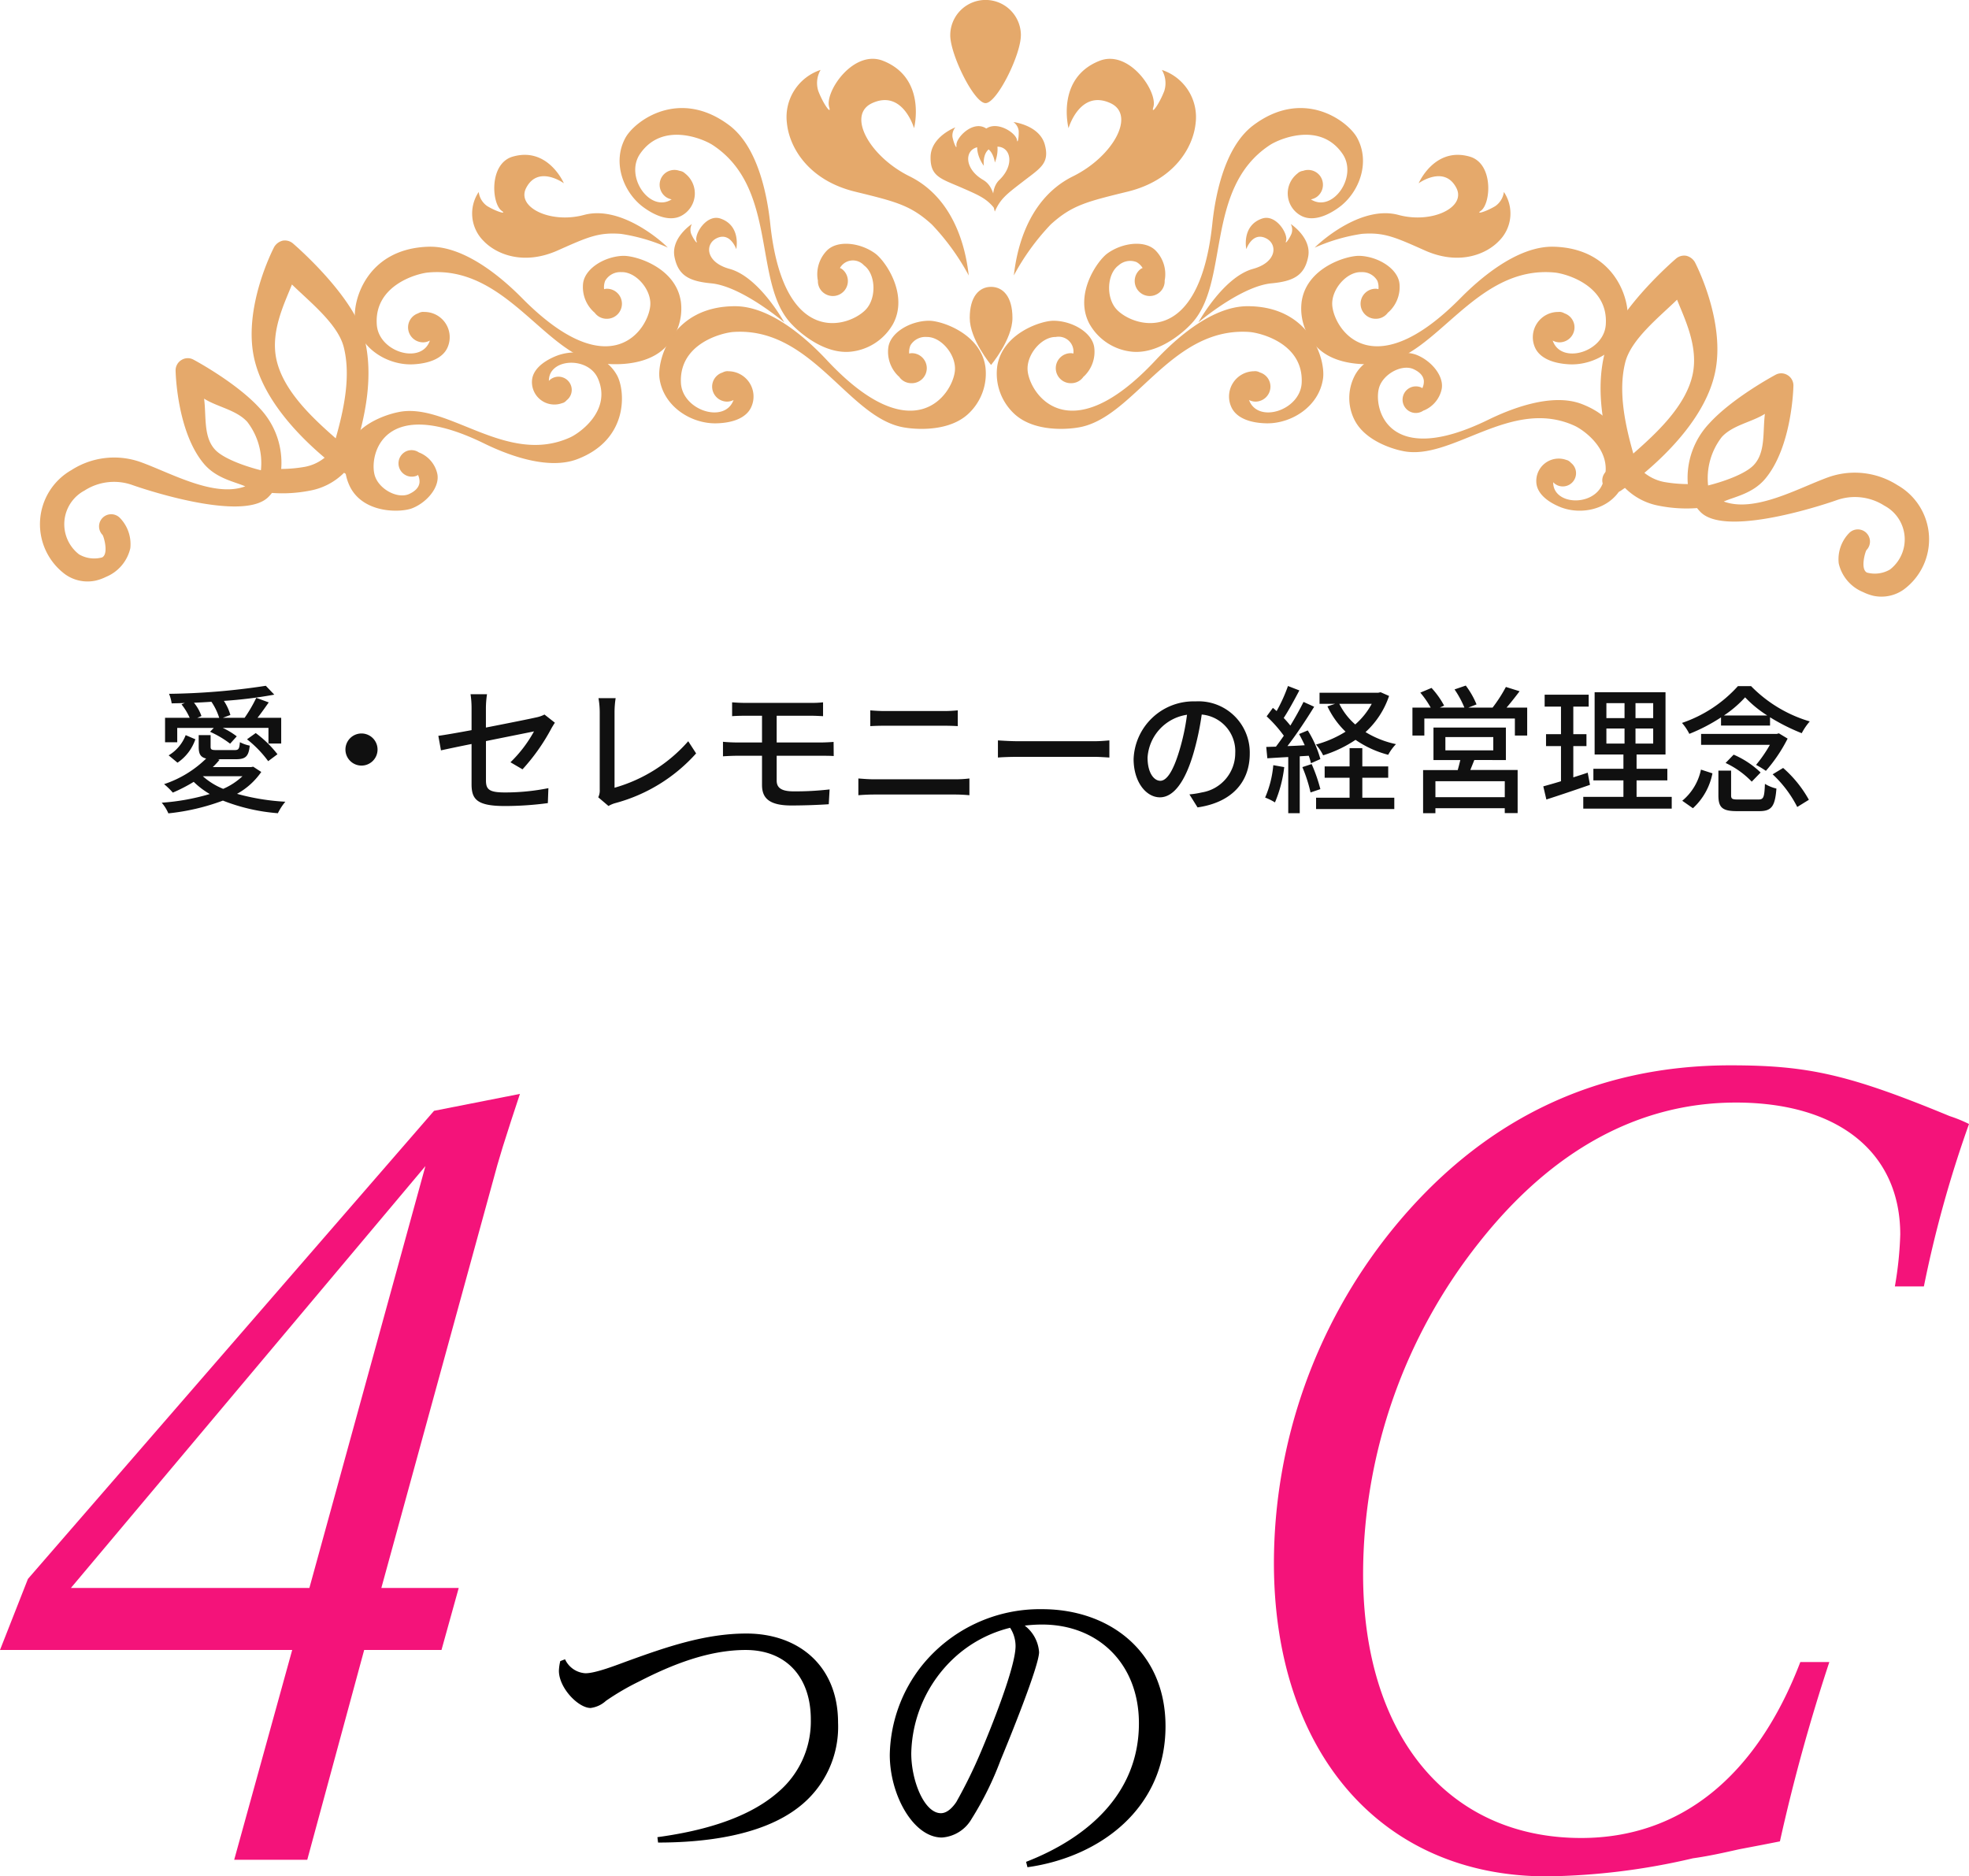 <svg xmlns="http://www.w3.org/2000/svg" xmlns:xlink="http://www.w3.org/1999/xlink" width="256" height="243.963" viewBox="0 0 256 243.963"><defs><clipPath id="a"><rect width="245.561" height="77.578" fill="none"/></clipPath></defs><g transform="translate(-832 -3770.706)"><path d="M-102.348-10.962l.54-.234a5.848,5.848,0,0,0-.972-1.728c.756-.036,1.512-.072,2.268-.126A7.9,7.9,0,0,1-99.5-10.962Zm-2.61,1.314h4.752l-.486.5A12.8,12.8,0,0,1-98.082-7.6l.864-.954a10.05,10.05,0,0,0-1.818-1.1h5.94v2.034h1.656v-3.348h-3.078c.468-.594.99-1.332,1.458-2l-1.62-.594a19.015,19.015,0,0,1-1.512,2.592h-2.826l.972-.36a6.568,6.568,0,0,0-.846-1.836,57.054,57.054,0,0,0,6.552-.81l-1.1-1.152a89.508,89.508,0,0,1-12.582,1.044,5.1,5.1,0,0,1,.342,1.242c.558-.018,1.134-.018,1.71-.054l-.432.18a8.1,8.1,0,0,1,1.062,1.746h-3.2v3.186h1.584Zm9.072,1.476a14.434,14.434,0,0,1,2.754,2.844l1.206-.9a14.236,14.236,0,0,0-2.826-2.754Zm-9.036,3.042A5.981,5.981,0,0,0-102.6-8.172l-1.26-.54a5.244,5.244,0,0,1-2.214,2.628Zm8.442,1.764a8.738,8.738,0,0,1-2.5,1.638,9.067,9.067,0,0,1-2.646-1.638Zm1.4-1.242-.288.054h-4.968a10.857,10.857,0,0,0,.882-.954l-.216-.072h2.34c1.242,0,1.656-.342,1.8-1.764a5.082,5.082,0,0,1-1.278-.45c-.072.9-.18,1.026-.7,1.026h-2.3c-.684,0-.81-.054-.81-.45V-8.712h-1.548V-7.2c0,.918.216,1.35.972,1.53a14.192,14.192,0,0,1-5.472,3.33,9.4,9.4,0,0,1,1.134,1.1,20.522,20.522,0,0,0,2.718-1.4,10.283,10.283,0,0,0,2.088,1.584A28.736,28.736,0,0,1-106.974.072a5.384,5.384,0,0,1,.864,1.386A28.609,28.609,0,0,0-99.018-.2,24.655,24.655,0,0,0-91.872,1.44,7.336,7.336,0,0,1-90.9-.054,29.364,29.364,0,0,1-97.182-1.08a9.256,9.256,0,0,0,3.15-2.844ZM-81-8.928A2.089,2.089,0,0,0-83.088-6.84,2.089,2.089,0,0,0-81-4.752,2.089,2.089,0,0,0-78.912-6.84,2.089,2.089,0,0,0-81-8.928Zm14.31,6.57c0,1.926.612,2.862,4.3,2.862A41.788,41.788,0,0,0-56.772.126l.072-1.944a28.524,28.524,0,0,1-5.652.558c-2.07,0-2.466-.4-2.466-1.584V-7.938c2.916-.594,5.832-1.17,6.246-1.26a16.85,16.85,0,0,1-3.06,4.014l1.566.918A25.859,25.859,0,0,0-56.358-9.5c.144-.27.36-.612.5-.828l-1.35-1.062a4.08,4.08,0,0,1-1.1.378c-.774.18-3.654.756-6.516,1.314v-2.5a12.422,12.422,0,0,1,.144-1.836h-2.142A12.252,12.252,0,0,1-66.69-12.2V-9.36c-1.854.342-3.492.63-4.32.738l.342,1.89c.738-.162,2.25-.486,3.978-.828ZM-50.22-.63-48.888.5a3.733,3.733,0,0,1,.9-.378A21.6,21.6,0,0,0-37.494-6.336L-38.52-7.92A19.987,19.987,0,0,1-48.1-1.872v-9.846a11.755,11.755,0,0,1,.144-1.8h-2.232a10.653,10.653,0,0,1,.162,1.818V-1.638A1.987,1.987,0,0,1-50.22-.63Zm17.406-12.348v1.8c.5-.036,1.044-.054,1.674-.054h2.214v3.474h-3.258c-.522,0-1.314-.036-1.818-.09v1.89c.522-.036,1.332-.072,1.818-.072h3.258v3.8c0,1.62.828,2.664,3.8,2.664,1.71,0,3.564-.072,4.878-.162l.108-1.926a38.866,38.866,0,0,1-4.68.252c-1.566,0-2.2-.45-2.2-1.4V-6.03h5.832c.4,0,1.116,0,1.584.036L-19.62-7.83c-.432.036-1.224.072-1.6.072h-5.8v-3.474h4.482c.648,0,1.1.036,1.548.054v-1.8a12.765,12.765,0,0,1-1.548.072h-8.6C-31.77-12.906-32.31-12.942-32.814-12.978Zm17.964,1.044v2.052c.576-.036,1.278-.054,1.926-.054h7.578c.612,0,1.368.018,1.872.054v-2.052a18.353,18.353,0,0,1-1.872.09h-7.6C-13.536-11.844-14.256-11.88-14.85-11.934ZM-16.4-3.078V-.9c.648-.054,1.386-.09,2.052-.09H-3.762c.5,0,1.206.036,1.8.09V-3.078a15.094,15.094,0,0,1-1.8.108H-14.346C-15.012-2.97-15.732-3.024-16.4-3.078ZM1.746-8.028V-5.8c.612-.054,1.692-.09,2.682-.09H14.22c.792,0,1.62.072,2.016.09V-8.028c-.45.036-1.152.108-2.016.108H4.428C3.456-7.92,2.34-7.992,1.746-8.028Zm32.742,1.71A6.663,6.663,0,0,0,27.432-13.1a7.8,7.8,0,0,0-8.046,7.488c0,3.006,1.638,4.986,3.42,4.986s3.276-2.034,4.356-5.706a35.842,35.842,0,0,0,1.08-5.058A4.786,4.786,0,0,1,32.6-6.372,5.177,5.177,0,0,1,28.242-1.26a11.125,11.125,0,0,1-1.6.252L27.7.684C32.076.054,34.488-2.538,34.488-6.318ZM21.2-5.8a6.017,6.017,0,0,1,5.13-5.562,28.657,28.657,0,0,1-.99,4.644c-.828,2.772-1.674,3.942-2.484,3.942C22.086-2.772,21.2-3.726,21.2-5.8ZM50.346-12.78A9.645,9.645,0,0,1,48.2-10.1a8.734,8.734,0,0,1-2.07-2.682ZM51.5-14.292l-.324.072H43.56v1.44h2.016l-.99.324a11.122,11.122,0,0,0,2.358,3.294,14.2,14.2,0,0,1-3.852,1.674,6.162,6.162,0,0,1,.936,1.4A15.97,15.97,0,0,0,48.24-8.1a13.318,13.318,0,0,0,4.248,1.944A6.194,6.194,0,0,1,53.5-7.542a12.568,12.568,0,0,1-3.96-1.566,11.185,11.185,0,0,0,3.06-4.7ZM37.548-4.806A13.6,13.6,0,0,1,36.486-.594a7.035,7.035,0,0,1,1.278.63,16.666,16.666,0,0,0,1.206-4.59ZM42.156-6.03a7.03,7.03,0,0,1,.288.972l1.224-.54A13.954,13.954,0,0,0,42.03-9.324L40.9-8.856c.252.45.5.954.738,1.458-.774.054-1.53.09-2.25.108,1.17-1.512,2.466-3.474,3.474-5.112l-1.386-.63c-.45.918-1.062,2.016-1.71,3.078a13.016,13.016,0,0,0-.864-.99c.648-.99,1.4-2.376,2.034-3.582L39.456-15.1a20.756,20.756,0,0,1-1.476,3.258c-.162-.144-.324-.288-.486-.414l-.81,1.1a16.979,16.979,0,0,1,2.232,2.52c-.342.5-.7.99-1.026,1.422l-1.26.036.144,1.476c.81-.054,1.728-.108,2.718-.162V1.44h1.494v-7.4Zm-.828,1.476A19.252,19.252,0,0,1,42.39-1.26l1.278-.432A20.794,20.794,0,0,0,42.534-4.95Zm7.794,1.386h3.366V-4.644H49.122V-7.02H47.466v2.376h-3.24v1.476h3.24V-.576H43.11V.9H53.28V-.576H49.122ZM67.644-.648H58.626v-2.07h9.018ZM59.922-8.46H66.15v1.728H59.922Zm7.866,2.988V-9.7H58.374v4.23h3.492c-.108.414-.216.882-.342,1.3h-4.5V1.44h1.6V.792h9.018v.63h1.674v-5.6H63.162c.162-.4.342-.846.522-1.3Zm.09-6.822c.54-.63,1.134-1.386,1.692-2.124l-1.782-.558a18.823,18.823,0,0,1-1.728,2.682H62.91l1.062-.414a10.833,10.833,0,0,0-1.4-2.448l-1.458.5a12.731,12.731,0,0,1,1.278,2.358H59.2l.558-.252a11.163,11.163,0,0,0-1.638-2.3l-1.458.612a12.181,12.181,0,0,1,1.35,1.944H55.638v3.636h1.548v-2.214H68.958v2.214h1.6v-3.636Zm10.548,8.46c-.612.216-1.26.414-1.872.612V-7.29h1.71V-8.838h-1.71V-12.42h2v-1.548H72.828v1.548h2.124v3.582H73.008V-7.29h1.944v4.572c-.864.27-1.656.486-2.3.666l.4,1.71c1.62-.522,3.708-1.224,5.67-1.908Zm2.43-5.742h2.358v1.962H80.856Zm0-3.294h2.358v1.944H80.856Zm6.084,1.944h-2.3V-12.87h2.3Zm0,3.312h-2.3V-9.576h2.3ZM84.78-.684V-2.826h4V-4.338h-4V-6.192h3.762v-8.1H79.326v8.1H83.07v1.854H79.164v1.512H83.07V-.684H77.85V.846h11.5V-.684ZM96.138-11.268a14.863,14.863,0,0,0,2.754-2.358,15.08,15.08,0,0,0,2.88,2.358ZM95.76-9.954h6.372v-1.08a25.971,25.971,0,0,0,4.122,2.07,7.682,7.682,0,0,1,1.044-1.53,17.692,17.692,0,0,1-7.632-4.59h-1.71A17.226,17.226,0,0,1,90.684-10.3a6.557,6.557,0,0,1,.954,1.422,22.946,22.946,0,0,0,4.122-2.142Zm7.524,1.008-.27.072H93.168v1.422h8.946a17.562,17.562,0,0,1-1.8,2.61,11.489,11.489,0,0,1,1.278.774,20.148,20.148,0,0,0,2.826-4.194Zm-6.93,3.852a11.4,11.4,0,0,1,3.4,2.43l1.152-1.188A11.679,11.679,0,0,0,97.4-6.174ZM92.106.792a8.28,8.28,0,0,0,2.538-4.536L93.15-4.23A7.121,7.121,0,0,1,90.72-.18Zm5.9-1.134c-.792,0-.936-.072-.936-.558V-4.1H95.418V-.9c0,1.584.486,2.07,2.412,2.07h2.9c1.584,0,2.052-.594,2.232-2.934a5.222,5.222,0,0,1-1.494-.612c-.072,1.8-.18,2.034-.882,2.034Zm4.464-3.276a15.138,15.138,0,0,1,3.2,4.248l1.512-.936a15.459,15.459,0,0,0-3.348-4.14Z" transform="translate(960 3875)" fill="#101010"/><g transform="translate(837.22 3770.705)"><g transform="translate(0 0)" clip-path="url(#a)"><path d="M91.469,32.177c-.6-4.346-5.721-6.048-7.383-6.018-2.448.034-5.062,1.58-5.253,3.564a4.392,4.392,0,0,0,1.326,3.642.47.47,0,0,0,.08.061,1.915,1.915,0,0,0,1.565.852,1.952,1.952,0,1,0,0-3.9,1.719,1.719,0,0,0-.246.049,2.2,2.2,0,0,1,.171-1.084,2.261,2.261,0,0,1,2.116-1.073c1.87-.031,3.838,2.325,3.657,4.372-.269,3.066-5.383,10.684-16.633-1.345-2.107-2.258-7.047-7.027-11.952-7.027-8.135,0-10.167,6.9-9.82,9.4.523,3.664,4.125,5.875,7.327,5.828,2.2-.038,3.956-.709,4.589-2.1a3.287,3.287,0,0,0-2.879-4.671l-.218-.013a1.377,1.377,0,0,0-.62.174,1.925,1.925,0,0,0-1.36,1.831,1.956,1.956,0,0,0,1.952,1.956,1.914,1.914,0,0,0,.833-.207c-1.147,3.122-6.679,1.35-6.843-2.251-.231-5.134,5.413-6.505,6.843-6.6,10.313-.678,15.014,11.431,22.369,12.446,0,0,5.062.914,8.028-1.687a7.144,7.144,0,0,0,2.351-6.2" transform="translate(31.432 15.545)" fill="#e5a96b"/><path d="M81.423,36.726c2.143-3.833-.927-8.274-2.272-9.253-1.977-1.444-5-1.782-6.343-.315a4.413,4.413,0,0,0-1.134,3.71c0,.036.023.059.028.1a1.917,1.917,0,0,0,.74,1.623,1.954,1.954,0,1,0,2.351-3.121,1.385,1.385,0,0,0-.228-.108,1.938,1.938,0,0,1,3.127-.345c1.508,1.1,1.665,4.162.287,5.692-2.061,2.285-10.732,5.29-12.473-11.088-.325-3.07-1.4-9.852-5.319-12.806-6.5-4.893-12.269-.607-13.5,1.6-1.787,3.237-.241,7.173,2.348,9.06,1.777,1.293,3.583,1.816,4.925,1.091A3.289,3.289,0,0,0,54.47,17.1l-.166-.141a1.3,1.3,0,0,0-.6-.233,1.925,1.925,0,0,0-2.19.642A1.957,1.957,0,0,0,51.9,20.1a1.937,1.937,0,0,0,.786.338c-2.791,1.8-6.148-2.945-4.11-5.916,2.906-4.24,8.24-1.938,9.439-1.152,8.648,5.665,5.111,18.162,10.376,23.4,0,0,3.485,3.777,7.419,3.485a7.153,7.153,0,0,0,5.611-3.532" transform="translate(29.419 5.485)" fill="#e5a96b"/><path d="M67.3,26.552c-.717-4.328-5.884-5.884-7.546-5.81-2.448.107-5.017,1.723-5.152,3.708a4.393,4.393,0,0,0,1.426,3.606.846.846,0,0,0,.079.061,1.921,1.921,0,0,0,1.593.806,1.952,1.952,0,1,0-.113-3.9,1.489,1.489,0,0,0-.24.054,2.222,2.222,0,0,1,.138-1.089,2.256,2.256,0,0,1,2.089-1.129c1.867-.084,3.9,2.215,3.779,4.267-.187,3.073-5.088,10.83-16.666-.881-2.171-2.2-7.24-6.829-12.148-6.691-8.13.228-9.969,7.18-9.55,9.669.619,3.647,4.285,5.762,7.485,5.623,2.2-.1,3.936-.82,4.528-2.223A3.283,3.283,0,0,0,34,28.036l-.22-.01a1.333,1.333,0,0,0-.61.189,1.923,1.923,0,0,0-1.311,1.87,1.951,1.951,0,0,0,2.007,1.9,1.882,1.882,0,0,0,.827-.23c-1.058,3.153-6.643,1.537-6.9-2.059-.377-5.127,5.226-6.655,6.656-6.786,10.29-.968,15.322,11,22.706,11.816,0,0,5.08.773,7.972-1.91a7.141,7.141,0,0,0,2.18-6.264" transform="translate(15.977 12.525)" fill="#e5a96b"/><path d="M24.887,45.534c1.869,3.416,6.65,3.206,8.018,2.653,2.02-.8,3.7-2.909,3.227-4.614a3.884,3.884,0,0,0-2.249-2.6.235.235,0,0,0-.082-.023,1.705,1.705,0,0,0-1.568-.215,1.73,1.73,0,1,0,1.232,3.234.882.882,0,0,0,.187-.115,1.957,1.957,0,0,1,.2.955c-.054.64-.527,1.165-1.414,1.557-1.539.617-3.913-.712-4.413-2.468-.747-2.627,1.089-10.559,14.212-4.141,2.459,1.206,8.064,3.6,12.131,2.048,6.742-2.571,6.241-8.934,5.163-10.9-1.582-2.866-5.275-3.565-7.913-2.514-1.806.728-3.053,1.841-3.142,3.191a2.916,2.916,0,0,0,3.864,2.96l.189-.057a1.2,1.2,0,0,0,.453-.338,1.7,1.7,0,0,0,.55-1.949,1.726,1.726,0,0,0-2.231-1,1.652,1.652,0,0,0-.628.433c-.038-2.95,5.111-3.235,6.381-.3,1.816,4.182-2.428,7.1-3.587,7.632-8.333,3.823-16.053-4.727-22.476-3.249,0,0-4.476.837-6.112,3.933a6.323,6.323,0,0,0,.008,5.884" transform="translate(15.472 17.895)" fill="#e5a96b"/><path d="M104.474,30.9c1.865-3.416,6.648-3.206,8.016-2.653,2.021.8,3.7,2.909,3.229,4.614a3.881,3.881,0,0,1-2.251,2.6.226.226,0,0,1-.082.023,1.708,1.708,0,0,1-1.57.215,1.731,1.731,0,1,1,1.234-3.234.854.854,0,0,1,.189.115,1.994,1.994,0,0,0,.2-.955c-.054-.642-.527-1.165-1.416-1.557-1.539-.617-3.913.712-4.413,2.468-.743,2.627,1.091,10.559,14.213,4.141,2.458-1.2,8.062-3.6,12.13-2.048,6.742,2.573,6.241,8.934,5.165,10.9-1.585,2.866-5.273,3.565-7.913,2.514-1.806-.728-3.053-1.841-3.14-3.191a2.914,2.914,0,0,1,3.861-2.96l.19.057a1.233,1.233,0,0,1,.454.338,1.7,1.7,0,0,1,.546,1.949,1.726,1.726,0,0,1-2.231,1,1.691,1.691,0,0,1-.628-.433c-.038,2.95,5.114,3.235,6.382.3,1.815-4.182-2.427-7.1-3.588-7.632C124.72,33.649,117,42.2,110.579,40.72c0,0-4.477-.837-6.113-3.933a6.318,6.318,0,0,1,.008-5.884" transform="translate(66.463 17.896)" fill="#e5a96b"/><path d="M59.687,24.34c-1.127-1.145-6.282-5.5-10.9-4.254-4.351,1.176-8.819-.986-7.529-3.5,1.565-3.048,4.907-.617,4.907-.617s-2.059-4.8-6.661-3.46c-3.093.906-2.74,6.112-1.422,7.042.728.51-.646.131-1.879-.612A2.623,2.623,0,0,1,35.093,17.1a5.026,5.026,0,0,0,.623,6.361c1.715,1.792,5.268,3.2,9.654,1.24,3.911-1.742,5.309-2.376,8.2-2.153a23.568,23.568,0,0,1,6.12,1.787" transform="translate(21.927 7.86)" fill="#e5a96b"/><path d="M57.455,23.9c-3.1-.845-3.227-3.18-1.731-3.957,1.813-.94,2.6,1.393,2.6,1.393s.656-3.045-2.044-3.975c-1.813-.628-3.439,2.023-3.119,2.925.176.5-.361-.156-.7-.945a1.569,1.569,0,0,1,.094-1.273s-2.755,1.787-2.259,4.284c.481,2.425,1.92,3.158,4.773,3.429,3.477.328,8.179,3.972,9.5,5.08,0,0-3.235-5.9-7.111-6.96" transform="translate(32.181 11.06)" fill="#e5a96b"/><path d="M79.218,26.774c0,2.8-2.781,6.112-2.781,6.112s-2.773-3.311-2.773-6.112,1.244-4.041,2.773-4.041,2.781,1.239,2.781,4.041" transform="translate(47.196 14.565)" fill="#e5a96b"/><path d="M75.855,32.177c.6-4.346,5.721-6.048,7.383-6.018,2.448.034,5.066,1.58,5.254,3.564a4.4,4.4,0,0,1-1.322,3.642.545.545,0,0,1-.08.061,1.921,1.921,0,0,1-1.568.852,1.952,1.952,0,1,1,0-3.9,1.719,1.719,0,0,1,.246.049,1.936,1.936,0,0,0-2.287-2.158c-1.87-.031-3.839,2.325-3.659,4.372.274,3.066,5.39,10.684,16.635-1.345,2.107-2.258,7.05-7.027,11.957-7.027,8.128,0,10.161,6.9,9.815,9.4-.52,3.664-4.126,5.875-7.329,5.828-2.194-.038-3.952-.709-4.587-2.1a3.287,3.287,0,0,1,2.883-4.671l.22-.013a1.345,1.345,0,0,1,.614.174,1.92,1.92,0,0,1,1.362,1.831,1.956,1.956,0,0,1-1.952,1.956,1.908,1.908,0,0,1-.833-.207c1.148,3.122,6.684,1.35,6.847-2.251.233-5.134-5.418-6.505-6.847-6.6-10.315-.678-15.014,11.431-22.369,12.446,0,0-5.057.914-8.025-1.687a7.152,7.152,0,0,1-2.354-6.2" transform="translate(48.566 15.545)" fill="#e5a96b"/><path d="M83.471,36.726c-2.138-3.833.932-8.274,2.274-9.253,1.98-1.444,5-1.782,6.341-.315a4.4,4.4,0,0,1,1.134,3.71c0,.036-.018.059-.023.1a1.918,1.918,0,0,1-.74,1.623,1.954,1.954,0,1,1-2.351-3.121,1.489,1.489,0,0,1,.225-.108,2.222,2.222,0,0,0-.786-.765,2.252,2.252,0,0,0-2.338.42c-1.514,1.1-1.665,4.162-.292,5.692,2.066,2.285,10.737,5.29,12.477-11.088.318-3.07,1.4-9.852,5.317-12.806,6.5-4.893,12.271-.607,13.5,1.6,1.788,3.237.243,7.173-2.346,9.06-1.777,1.293-3.583,1.816-4.925,1.091a3.287,3.287,0,0,1-.51-5.465l.166-.141a1.318,1.318,0,0,1,.6-.233,1.927,1.927,0,0,1,2.192.642A1.957,1.957,0,0,1,113,20.1a1.937,1.937,0,0,1-.791.338c2.794,1.8,6.153-2.945,4.115-5.916-2.906-4.24-8.24-1.938-9.439-1.152-8.648,5.665-5.111,18.162-10.376,23.4,0,0-3.49,3.777-7.424,3.485a7.153,7.153,0,0,1-5.611-3.532" transform="translate(53.008 5.485)" fill="#e5a96b"/><path d="M100.011,26.552c.719-4.328,5.89-5.884,7.552-5.81,2.445.107,5.014,1.723,5.152,3.708a4.4,4.4,0,0,1-1.427,3.606.7.7,0,0,1-.082.061,1.914,1.914,0,0,1-1.588.806,1.952,1.952,0,1,1,.107-3.9,1.528,1.528,0,0,1,.246.054,2.3,2.3,0,0,0-.138-1.089,2.264,2.264,0,0,0-2.089-1.129c-1.867-.084-3.9,2.215-3.779,4.267.184,3.073,5.088,10.83,16.666-.881,2.167-2.2,7.24-6.829,12.148-6.691,8.123.228,9.967,7.18,9.55,9.669-.625,3.647-4.285,5.762-7.49,5.623-2.2-.1-3.931-.82-4.528-2.223a3.288,3.288,0,0,1,3.012-4.586l.22-.01a1.339,1.339,0,0,1,.61.189,1.929,1.929,0,0,1,1.309,1.87,1.954,1.954,0,0,1-2.01,1.9,1.874,1.874,0,0,1-.824-.23c1.062,3.153,6.645,1.537,6.9-2.059.374-5.127-5.229-6.655-6.656-6.786-10.29-.968-15.327,11-22.706,11.816,0,0-5.086.773-7.977-1.91a7.161,7.161,0,0,1-2.182-6.264" transform="translate(64.027 12.525)" fill="#e5a96b"/><path d="M101,24.34c1.13-1.145,6.284-5.5,10.894-4.254,4.356,1.176,8.824-.986,7.531-3.5-1.564-3.048-4.907-.617-4.907-.617s2.057-4.8,6.658-3.46c3.091.906,2.747,6.112,1.426,7.042-.725.51.648.131,1.88-.612A2.655,2.655,0,0,0,125.6,17.1a5.024,5.024,0,0,1-.63,6.361c-1.708,1.792-5.263,3.2-9.652,1.24-3.908-1.742-5.306-2.376-8.194-2.153A23.588,23.588,0,0,0,101,24.34" transform="translate(64.709 7.86)" fill="#e5a96b"/><path d="M98.885,23.9c3.1-.845,3.227-3.18,1.733-3.957-1.811-.94-2.6,1.393-2.6,1.393s-.651-3.045,2.041-3.975c1.821-.628,3.447,2.023,3.122,2.925-.177.5.366-.156.707-.945a1.587,1.587,0,0,0-.092-1.273s2.755,1.787,2.259,4.284c-.481,2.425-1.926,3.158-4.773,3.429-3.477.328-8.18,3.972-9.5,5.08,0,0,3.231-5.9,7.106-6.96" transform="translate(58.802 11.06)" fill="#e5a96b"/><path d="M82.836,32.847c-.24-2.057-1.212-9.708-7.7-12.912-5.2-2.571-8.18-7.954-4.884-9.5,4-1.859,5.472,3.245,5.472,3.245s1.695-6.5-4.031-8.761c-3.856-1.518-7.608,4.039-7.006,6.016.34,1.1-.761-.371-1.416-2.1a3.38,3.38,0,0,1,.305-2.732,6.451,6.451,0,0,0-4.379,6.943c.325,3.173,2.819,7.4,8.819,8.878,5.352,1.309,7.27,1.77,10.023,4.279a30.621,30.621,0,0,1,4.8,6.637" transform="translate(37.897 2.987)" fill="#e5a96b"/><path d="M77.158,32.847c.24-2.057,1.216-9.708,7.7-12.912,5.2-2.571,8.18-7.954,4.886-9.5-4-1.859-5.472,3.245-5.472,3.245S82.579,7.18,88.3,4.922c3.856-1.518,7.611,4.039,7,6.016-.336,1.1.76-.371,1.422-2.1a3.378,3.378,0,0,0-.315-2.732,6.453,6.453,0,0,1,4.386,6.943c-.325,3.173-2.822,7.4-8.824,8.878-5.349,1.309-7.265,1.77-10.02,4.279a30.59,30.59,0,0,0-4.8,6.637" transform="translate(49.434 2.987)" fill="#e5a96b"/><path d="M77.419,17C75,15.62,74.911,13.2,76.594,12.75c2.041-.555,2.325,1.977,2.325,1.977s1.329-2.937-1.2-4.471c-1.7-1.035-3.926,1.3-3.8,2.281.066.543-.333-.241-.509-1.117a1.653,1.653,0,0,1,.374-1.265s-3.18,1.2-3.224,3.839c-.049,2.561,1.317,2.822,4.041,4.007,2.42,1.058,3.29,1.432,4.387,2.843,0,0,.148-2.858-1.573-3.841" transform="translate(45.209 6.405)" fill="#e5a96b"/><path d="M77.139,17.2c2.011-1.933,1.5-4.294-.244-4.326-2.115-.036-1.772,2.487-1.772,2.487s-2-2.523.064-4.625c1.4-1.421,4.123.292,4.244,1.278.071.545.264-.312.223-1.206a1.665,1.665,0,0,0-.683-1.135s3.38.392,4.079,2.93c.666,2.474-.6,3.065-2.94,4.883-2.09,1.608-2.842,2.189-3.562,3.826,0,0-.84-2.737.591-4.112" transform="translate(47.571 6.198)" fill="#e5a96b"/><path d="M81.3,4.587c0,2.537-3.106,8.824-4.591,8.824S72.125,7.124,72.12,4.587a4.592,4.592,0,0,1,9.185,0" transform="translate(46.207 0)" fill="#e5a96b"/><path d="M159.119,64.485A6.276,6.276,0,0,1,157.781,64a5.3,5.3,0,0,1-3.162-3.724,4.878,4.878,0,0,1,1.349-3.943,1.579,1.579,0,0,1,2.267,2.2c-.161.167-.838,2.474.046,2.932a3.9,3.9,0,0,0,3-.394,4.956,4.956,0,0,0-.714-8.294,7.1,7.1,0,0,0-6.287-.7c-.139.054-14.139,4.989-17.611,1.537a5.668,5.668,0,0,1-.468-.533,18.407,18.407,0,0,1-4.943-.3,8.364,8.364,0,0,1-4.433-2.325c-.3.2-.474.322-.518.359a1.584,1.584,0,0,1-1.747-2.642c.008-.007.341-.23.878-.632-1.345-4.308-2.5-9.632-1.245-14.622,1.395-5.478,8.971-12.013,9.285-12.284a1.624,1.624,0,0,1,1.336-.354,1.78,1.78,0,0,1,1.1.822c.167.322,4.048,7.857,2.61,14.428-1.2,5.5-5.974,10.277-9.171,12.97a5.849,5.849,0,0,0,2.6,1.193,18.042,18.042,0,0,0,3.045.267,10.306,10.306,0,0,1,2.784-7.884c2.978-3.283,8.387-6.2,8.619-6.325a1.544,1.544,0,0,1,1.55.034,1.573,1.573,0,0,1,.778,1.336c0,.335-.194,8-3.66,12.141-1.639,1.966-4.074,2.359-5.395,2.966,4.021,1.483,9.613-1.706,13.523-3.135a10.3,10.3,0,0,1,9.066,1.011,8.1,8.1,0,0,1,.789,13.58,5,5,0,0,1-3.931.8m-14.1-23.657c-1.675,1.076-4.2,1.457-5.614,3.024a8.754,8.754,0,0,0-1.772,6.289c1.821-.448,4.783-1.441,5.929-2.648,1.567-1.651,1.158-4.267,1.457-6.664M133.6,25.987c-2.409,2.338-5.979,5.168-6.735,8.143-.965,3.813.01,8.21,1.045,11.862,2.815-2.486,6.8-6.074,7.708-10.253.8-3.665-1.065-7.331-2.018-9.752" transform="translate(79.224 12.98)" fill="#e5a96b"/><path d="M3.286,62.489a8.107,8.107,0,0,1,.788-13.582A10.277,10.277,0,0,1,13.142,47.9c3.91,1.424,9.5,4.614,13.523,3.129-1.321-.6-3.756-.994-5.395-2.961-3.468-4.143-3.662-11.81-3.66-12.143a1.572,1.572,0,0,1,.778-1.336,1.541,1.541,0,0,1,1.549-.034c.233.118,5.642,3.042,8.62,6.327a10.3,10.3,0,0,1,2.784,7.884,18.388,18.388,0,0,0,3.045-.272,5.746,5.746,0,0,0,2.6-1.191c-3.194-2.692-7.967-7.472-9.17-12.97-1.437-6.571,2.445-14.105,2.61-14.427a1.787,1.787,0,0,1,1.1-.822,1.625,1.625,0,0,1,1.336.354c.313.269,7.888,6.806,9.285,12.284,1.258,4.991.1,10.315-1.247,14.622.538.4.871.625.879.632a1.584,1.584,0,0,1-1.747,2.642c-.044-.038-.221-.159-.518-.358a8.386,8.386,0,0,1-4.433,2.323,18.555,18.555,0,0,1-4.945.3,5.412,5.412,0,0,1-.468.533c-3.472,3.454-17.47-1.482-17.611-1.537a7.091,7.091,0,0,0-6.285.692,4.959,4.959,0,0,0-.714,8.3,3.906,3.906,0,0,0,3,.394c.886-.458.208-2.763.046-2.932a1.58,1.58,0,0,1,2.269-2.2,4.9,4.9,0,0,1,1.349,3.944A5.31,5.31,0,0,1,8.555,62.8a5.972,5.972,0,0,1-1.337.482,5.02,5.02,0,0,1-3.931-.792m19.486-16.2c1.147,1.2,4.108,2.194,5.928,2.645a8.764,8.764,0,0,0-1.77-6.29c-1.418-1.567-3.939-1.946-5.614-3.022.3,2.394-.11,5.014,1.457,6.668m7.946-11.759c.911,4.182,4.893,7.769,7.708,10.253,1.035-3.651,2.008-8.049,1.045-11.861-.756-2.975-4.327-5.8-6.735-8.143-.953,2.42-2.819,6.084-2.018,9.751" transform="translate(0 12.209)" fill="#e5a96b"/></g></g><g transform="translate(960 3961.944)"><g transform="translate(-128 -52.724)"><g transform="translate(165.632)"><path d="M147.431,77.583a240.049,240.049,0,0,0-6.425,23.319l-2.235.44-3.072.586c-1.958.44-3.913.881-6.007,1.174a87.257,87.257,0,0,1-19,2.347c-21.509,0-35.475-16.131-35.475-40.771A69.029,69.029,0,0,1,90.445,21.559C102.036,7.187,116.842,0,134.581,0c10.056,0,15.363,1.174,28.493,6.6a18.312,18.312,0,0,1,2.515,1.028,151.666,151.666,0,0,0-5.866,21.119h-3.772a46.718,46.718,0,0,0,.7-6.747c0-10.706-8.1-17.16-21.37-17.16C122.708,4.84,111.394,11,101.9,23.026A69.506,69.506,0,0,0,86.812,66.144c0,20.971,11.036,34.317,28.354,34.317,12.851,0,22.766-7.92,28.493-22.878Z" transform="translate(-75.221)" fill="#f4137a"/></g><g transform="translate(0 3.715)"><path d="M37.99,73.988H0l3.631-9.239,52.8-60.862L67.6,1.687c-.839,2.493-1.537,4.692-2.235,6.892l-.7,2.347-15.085,55H59.64L57.4,73.988H47.348l-7.4,27.28h-9.5Zm2.235-8.066,15.086-54.85L9.22,65.922Z" transform="translate(0 -1.687)" fill="#f4137a"/></g><g transform="translate(72.664 70.711)"><path d="M33.8,36.9a3.116,3.116,0,0,0,2.66,1.817c1.374,0,4.164-1.116,5.582-1.629,5.009-1.814,10.017-3.536,15.334-3.536,6.782,0,11.921,4.188,11.921,11.589a13.188,13.188,0,0,1-5.23,11.074c-4.741,3.629-12.1,4.514-18.17,4.514l-.088-.7c5.142-.7,11.479-2.187,15.645-5.815a12.07,12.07,0,0,0,4.3-9.495c0-5.492-3.191-9.028-8.464-9.028-4.831,0-9.616,1.909-13.872,4.1a33.029,33.029,0,0,0-4.3,2.512,3.629,3.629,0,0,1-1.993.929c-1.6,0-4.122-2.6-4.122-4.838a6.03,6.03,0,0,1,.178-1.257Z" transform="translate(-33 -30.386)"/><path d="M71.948,37.695c0,1.817-3.944,11.5-5.007,14.055a41.626,41.626,0,0,1-3.768,7.632,4.827,4.827,0,0,1-3.856,2.42c-3.723,0-6.78-5.538-6.78-10.75A19.164,19.164,0,0,1,56.7,39.465a19.693,19.693,0,0,1,15.643-7.352c8.731,0,16.043,5.489,16.043,15.215,0,10.75-8.6,17.034-17.948,18.336l-.178-.7c7.667-2.977,14.669-8.654,14.669-18.01,0-7.771-5.318-12.844-12.586-12.844a18.52,18.52,0,0,0-2.259.141A4.758,4.758,0,0,1,71.948,37.695Zm-11.036.746A17.415,17.415,0,0,0,55.33,50.867c0,3.534,1.682,7.771,3.856,7.771.841,0,1.55-.791,1.993-1.442a63.925,63.925,0,0,0,3.237-6.608c1.2-2.838,4.474-10.889,4.474-13.681a4.353,4.353,0,0,0-.709-2.374A16.508,16.508,0,0,0,60.912,38.441Z" transform="translate(-9.516 -32.113)"/></g></g></g></g></svg>